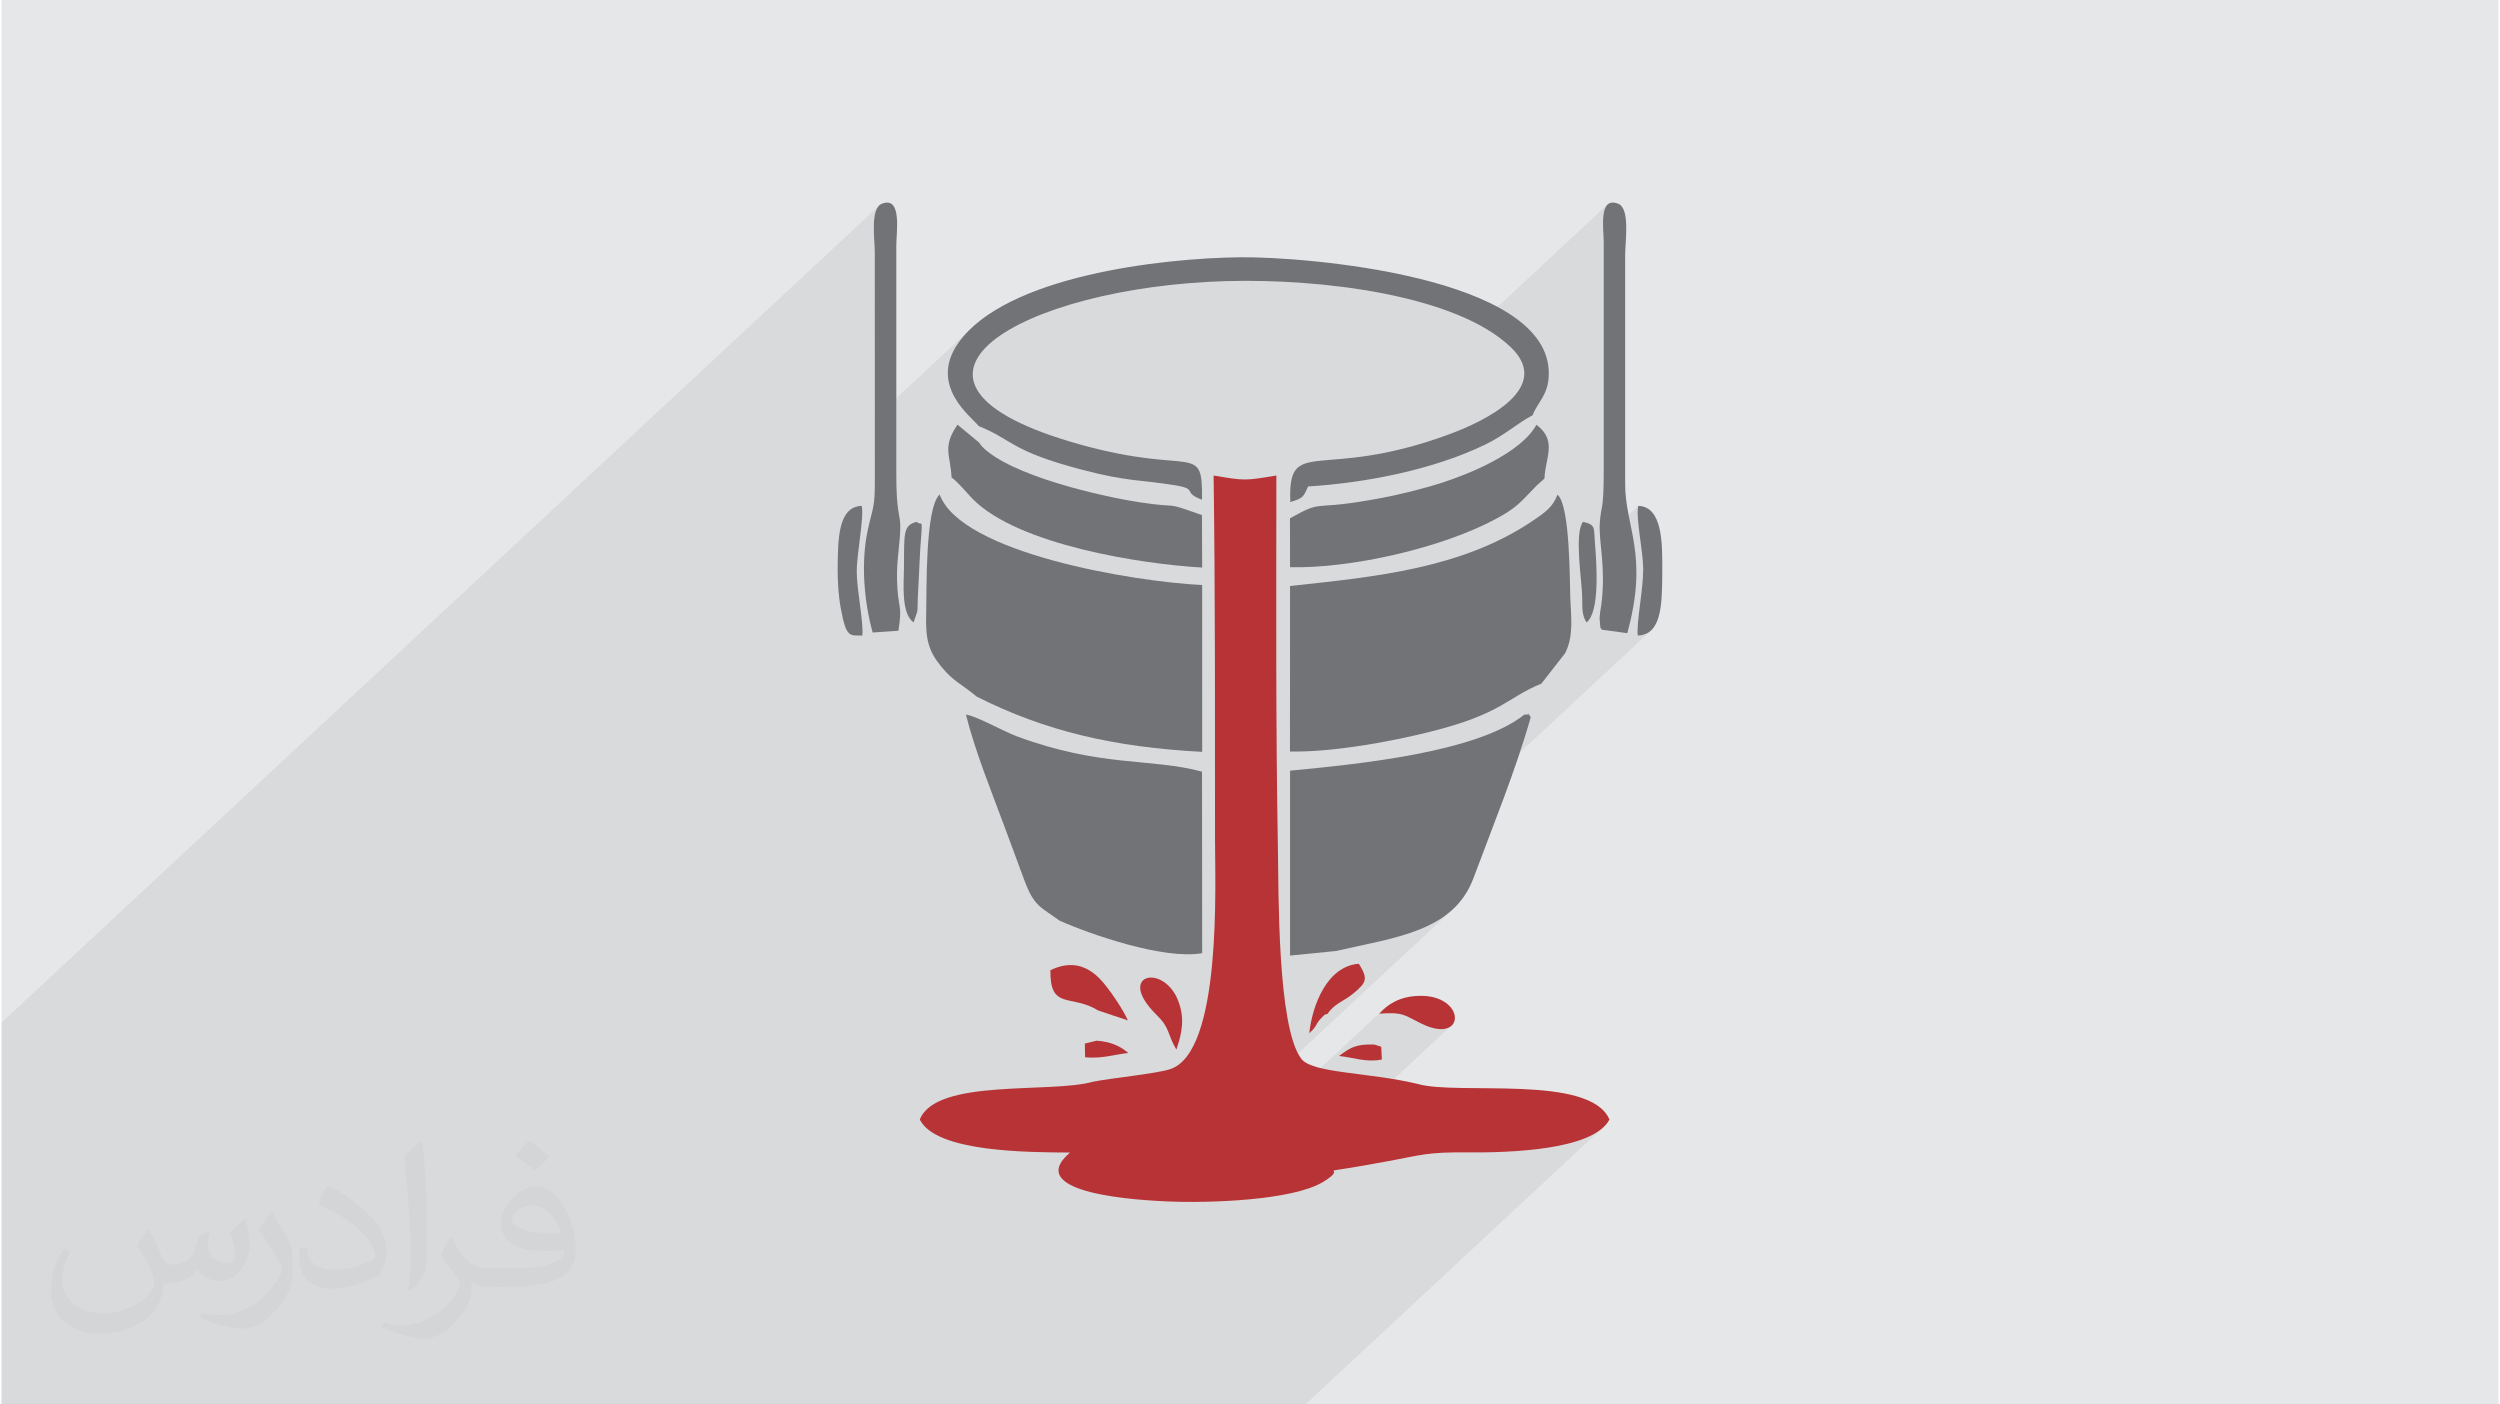 <?xml version="1.0" encoding="UTF-8"?>
<!DOCTYPE svg PUBLIC "-//W3C//DTD SVG 1.0//EN" "http://www.w3.org/TR/2001/REC-SVG-20010904/DTD/svg10.dtd">
<!-- Creator: CorelDRAW 2017 -->
<svg xmlns="http://www.w3.org/2000/svg" xml:space="preserve" width="356px" height="200px" version="1.0" shape-rendering="geometricPrecision" text-rendering="geometricPrecision" image-rendering="optimizeQuality" fill-rule="evenodd" clip-rule="evenodd"
viewBox="0 0 35600 20025"
 xmlns:xlink="http://www.w3.org/1999/xlink">
 <g id="Layer_x0020_1">
  <g id="_2047726443248">
   <path fill="#E6E7E8" d="M0 0l35600 0 0 20025 -35600 0 0 -20025z"/>
   <path fill="#373435" fill-opacity="0.078" d="M23337 7212l-541 504 -4 -42 -7 -113 2 -103 7 -85 9 -61 10 -51 9 -53 8 -70 7 -100 5 -142 1 -198 0 -3245 -3 -85 -5 -98 -2 -105 6 -99 20 -86 37 -62 -1837 1710 -87 -44 -110 -52 -114 -49 -119 -46 -123 -43 -126 -41 -130 -39 -132 -35 -135 -34 -138 -31 -139 -29 -141 -26 -142 -24 -143 -22 -144 -20 -145 -18 -144 -15 -144 -14 -144 -11 -142 -10 -142 -8 -139 -5 -138 -5 -136 -2 -133 0 -131 1 -127 2 -273 12 -270 18 -263 25 -258 32 -251 38 -242 44 -234 50 -224 54 -214 60 -202 64 -189 69 -176 73 -162 76 -146 79 -130 83 -113 85 -95 88 -519 483 -19 -121 34 -206 116 -224 68 -87 76 -83 -1334 1242 -1 -2368 -2 -82 -6 -97 -5 -106 0 -108 8 -101 20 -89 35 -67 -12500 11636 0 604 0 2368 0 37 0 428 0 413 0 103 0 210 0 301 0 7 0 154 0 212 0 83 0 38 0 277 0 198 0 12 65 0 200 0 229 0 102 0 340 0 90 0 61 0 2 0 1003 0 561 0 399 0 11 0 121 0 74 0 878 0 163 0 221 0 33 0 15 0 74 0 155 0 243 0 289 0 82 0 136 0 287 0 297 0 321 0 99 0 127 0 201 0 58 0 185 0 554 0 71 0 66 0 2 0 21 0 413 0 53 0 36 0 32 0 157 0 115 0 21 0 13 0 52 0 303 0 255 0 287 0 30 0 186 0 128 0 143 0 71 0 21 0 25 0 28 0 298 0 43 0 59 0 14 0 61 0 19 0 34 0 12 0 45 0 114 0 3 0 8 0 33 0 246 0 8 0 112 0 52 0 7 0 122 0 57 0 28 0 82 0 416 0 350 0 466 0 10 0 19 0 36 0 21 0 3 0 125 0 406 0 138 0 6 0 72 0 666 0 22 0 450 0 542 0 20 0 32 0 575 0 1006 0 1546 0 4206 -3915 -94 61 -110 52 -123 46 -134 38 -144 32 -149 26 -154 21 -155 16 -154 12 -151 8 -145 5 -137 3 -127 1 -114 0 -193 0 -156 4 -130 9 -116 13 -112 17 -122 23 -140 27 -172 33 -390 69 -232 38 -113 18 -36 8 -202 189 -46 23 -105 42 -120 36 -131 32 -141 28 -149 24 -58 7 2655 -2471 -88 62 -148 6 -210 -71 -85 -42 -68 -36 -59 -28 -56 -22 -60 -14 -72 -8 -91 0 -115 6 47 -49 -2933 2730 -16 0 -117 -4 -82 -4 -109 -6 -130 -9 -59 -6 4436 -4129 -103 83 -112 73 -120 65 -128 56 -134 49 -140 44 -145 40 -150 36 -153 35 -156 34 -158 34 -159 35 -464 46 4967 -4624 -85 57 -111 23 -4 -75 6 -102 12 -121 16 -133 17 -140 16 -138 11 -130 3 -115 -5 -107 -12 -121 -17 -129 -17 -130 -16 -125 -10 -114 -2 -97 10 -73z"/>
   <g>
    <g>
     <path fill="#727376" d="M21959 9745c4,-8 13,-29 15,-23l320 -410c121,-243 85,-500 73,-778 -10,-234 0,-1329 -183,-1481 -67,180 -186,258 -332,358 -1017,698 -2271,813 -3481,944l-1 2360c607,12 1433,-140 1992,-280 1038,-258 1099,-489 1597,-690z"/>
    </g>
    <g>
     <path fill="#727376" d="M13905 9933c977,493 1954,720 3213,787l0 -2379c-962,-45 -3437,-451 -3743,-1291 -210,197 -183,1373 -192,1717 -10,344 33,516 213,735 179,219 288,247 509,431z"/>
    </g>
    <g>
     <path fill="#727376" d="M19022 13560c851,-195 1681,-277 1965,-1042 275,-740 599,-1526 816,-2293 -74,-94 41,-30 -90,-37 -670,533 -2320,703 -3342,800l0 2636 651 -64z"/>
    </g>
    <g>
     <path fill="#727376" d="M15086 13127c431,193 1491,561 2032,463l-2 -2588c-724,-196 -1444,-59 -2644,-505 -199,-75 -582,-293 -722,-308 128,513 356,1076 540,1571 100,271 194,521 292,788 138,373 226,379 504,579z"/>
    </g>
    <g>
     <path fill="#727376" d="M13932 6075c496,199 443,352 1472,622 664,174 810,138 1328,222 337,55 93,99 384,206 8,-837 -122,-337 -1733,-786 -3206,-891 -847,-2250 2088,-2331 1340,-37 3271,195 4049,944 603,580 -365,1051 -885,1242 -1841,678 -2297,1 -2260,964 185,-57 186,-71 253,-222 831,-52 1792,-241 2527,-598 283,-137 462,-308 675,-418 66,-184 227,-283 230,-589 17,-1397 -3494,-1674 -4401,-1663 -1127,12 -3346,268 -4018,1222 -434,619 206,1066 291,1185z"/>
    </g>
    <g>
     <path fill="#727376" d="M21999 6822c7,-289 190,-536 -115,-766 -214,393 -954,720 -1537,884 -337,96 -656,164 -1002,217 -661,102 -522,-20 -975,233l1 697c877,21 2180,-278 2945,-694 257,-139 324,-212 498,-394 32,-33 34,-37 71,-74l114 -103z"/>
    </g>
    <g>
     <path fill="#727376" d="M13545 6808c95,67 221,225 306,311 650,652 2402,924 3267,973l-3 -748c-592,-209 -260,-86 -897,-184 -555,-85 -1840,-382 -2237,-793l-49 -62 -302 -250c-221,321 -101,425 -85,753z"/>
    </g>
    <g>
     <path fill="#727376" d="M22815 8978l364 50c312,-1131 -35,-1507 -30,-2142l0 -3245c0,-207 75,-673 -103,-738 -279,-102 -204,353 -203,550l0 3245c1,614 -39,492 -56,760 -18,266 89,614 24,1149 -5,41 -22,128 -23,165 -5,118 -10,-35 0,85 11,139 0,64 27,121z"/>
    </g>
    <g>
     <path fill="#727376" d="M12420 9018l367 -25c64,-399 -11,-295 -20,-742 -6,-267 48,-527 47,-752 -1,-165 -59,-190 -57,-754l0 -3245c1,-200 83,-703 -202,-597 -175,65 -105,500 -105,691l1 3245c2,405 -28,384 -100,714 -104,478 -50,1041 69,1465z"/>
    </g>
    <g>
     <path fill="#727376" d="M23329 9062c337,-14 347,-428 349,-900 3,-427 4,-934 -341,-950 -43,157 67,634 69,896 3,280 -102,796 -77,954z"/>
    </g>
    <g>
     <path fill="#727376" d="M12271 9062c27,-145 -76,-641 -78,-906 -1,-268 110,-795 70,-944 -331,15 -339,451 -342,896 -1,192 11,387 45,568 79,432 131,379 305,386z"/>
    </g>
    <g>
     <path fill="#B73336" d="M14954 13833c-8,575 294,335 683,575l422 141c-72,-165 -275,-463 -396,-589 -207,-215 -441,-257 -709,-127z"/>
    </g>
    <g>
     <path fill="#B73336" d="M19643 14453c348,-26 353,21 606,144 640,310 636,-426 -51,-398 -264,10 -435,118 -555,254z"/>
    </g>
    <g>
     <path fill="#B73336" d="M16750 14965c84,-244 123,-453 23,-704 -212,-532 -893,-368 -304,210 196,193 143,257 281,494z"/>
    </g>
    <g>
     <path fill="#B73336" d="M18907 14454c104,-154 227,-171 378,-299 178,-150 199,-201 67,-414 -452,33 -664,590 -707,990 123,-108 80,-128 185,-229 65,-63 10,-20 77,-48z"/>
    </g>
    <g>
     <path fill="#727376" d="M22597 8875c199,-150 142,-864 121,-1136 -18,-218 15,-255 -169,-299 -128,158 -19,828 -13,1057 5,183 -10,256 61,378z"/>
    </g>
    <g>
     <path fill="#727376" d="M13003 8875l53 -155c6,-40 6,-138 7,-183l35 -702c43,-520 19,-314 -48,-395 -202,48 -179,170 -184,669 -2,230 -41,633 137,766z"/>
    </g>
    <g>
     <path fill="#B73336" d="M15449 15075c257,19 369,-32 615,-62 -121,-105 -260,-161 -451,-175l-168 41 4 196z"/>
    </g>
    <g>
     <path fill="#B73336" d="M19671 14924l-97 -31c-262,-9 -344,42 -505,163 207,21 390,96 611,50l-9 -182z"/>
    </g>
    <g>
     <path fill="#B73336" d="M15562 15423c-609,172 -2235,-52 -2470,539 231,469 1552,466 2141,471 -694,595 1031,681 1391,697 586,26 1776,-14 2211,-274 468,-280 -358,-61 928,-299 509,-95 568,-131 1141,-126 570,4 1789,-25 2021,-469 -277,-651 -2173,-341 -2735,-508 -723,-171 -1502,-148 -1661,-361 -340,-455 -320,-2373 -331,-2987 -32,-1772 -23,-3553 -22,-5326 -453,74 -441,76 -895,0 24,1722 19,3461 20,5185 0,627 104,3044 -643,3280 -200,64 -828,125 -1096,178z"/>
    </g>
   </g>
   <path fill="#373435" fill-opacity="0.031" d="M2102 17538c67,103 111,202 155,311 31,64 48,183 198,183 44,0 107,-14 163,-45 63,-33 111,-82 135,-159l61 -202 145 -72 10 11c-19,76 -24,148 -24,206 0,169 145,233 262,233 68,0 128,-34 128,-95 0,-81 -34,-217 -78,-338 68,-68 136,-136 214,-192l12 7c34,144 53,286 53,381 0,92 -41,195 -75,263 -70,132 -194,237 -344,237 -114,0 -240,-58 -327,-163l-5 0c-83,101 -209,194 -412,194l-63 0c-10,134 -39,229 -82,313 -122,237 -480,404 -817,404 -470,0 -705,-272 -705,-632 0,-223 72,-431 184,-577l92 37c-70,134 -116,261 -116,385 0,338 274,498 591,498 293,0 657,-187 722,-403 -24,-237 -114,-348 -250,-565 42,-72 95,-144 160,-220l13 0zm5414 -1273c99,62 196,136 290,220 -53,74 -118,143 -201,202 -94,-76 -189,-142 -286,-212 66,-74 131,-146 197,-210zm51 925c-160,0 -291,105 -291,183 0,167 320,219 702,216 -48,-195 -215,-399 -411,-399zm-359 894c208,0 390,-6 528,-41 155,-39 286,-118 286,-171 0,-15 0,-31 -5,-46 -87,9 -186,9 -274,9 -281,0 -496,-64 -581,-223 -22,-43 -36,-93 -36,-148 0,-153 65,-303 181,-406 97,-84 204,-138 313,-138 196,0 354,159 463,408 60,136 101,292 101,490 0,132 -36,243 -118,325 -153,149 -434,204 -865,204l-197 0 0 0 -51 0c-106,0 -184,-18 -244,-65l-10 0c2,24 5,49 5,72 0,96 -32,220 -97,319 -192,286 -400,410 -579,410 -182,0 -405,-70 -606,-161l36 -70c66,27 155,45 279,45 325,0 751,-313 804,-618 -12,-24 -33,-57 -65,-92 -94,-113 -155,-208 -211,-307 49,-95 92,-171 134,-239l16 -2c139,282 265,445 546,445l43 0 0 0 204 0zm-1406 299c24,-130 26,-277 26,-413l0 -201c0,-377 -48,-925 -87,-1282 68,-74 163,-160 238,-218l21 6c51,449 64,970 64,1450 0,126 -5,250 -17,340 -8,114 -73,200 -214,332l-31 -14zm-1447 -596c7,177 94,317 397,317 189,0 349,-49 526,-134 31,-14 48,-33 48,-49 0,-111 -84,-257 -228,-391 -138,-126 -322,-237 -494,-311 -58,-25 -77,-52 -77,-77 0,-51 68,-158 123,-234l20 -2c196,103 416,255 579,426 148,157 240,315 240,488 0,128 -39,249 -102,361 -216,109 -446,191 -674,191 -276,0 -465,-130 -465,-435 0,-32 0,-84 12,-150l95 0zm-500 -502l172 278c63,103 121,214 121,391l0 227c0,183 -117,379 -306,572 -147,132 -278,188 -399,188 -180,0 -386,-56 -623,-159l26 -70c76,21 163,37 270,37 341,-2 690,-251 850,-556 19,-35 27,-68 27,-91 0,-35 -20,-74 -34,-109 -87,-165 -184,-315 -291,-453 56,-89 111,-173 172,-257l15 2z"/>
  </g>
 </g>
</svg>
